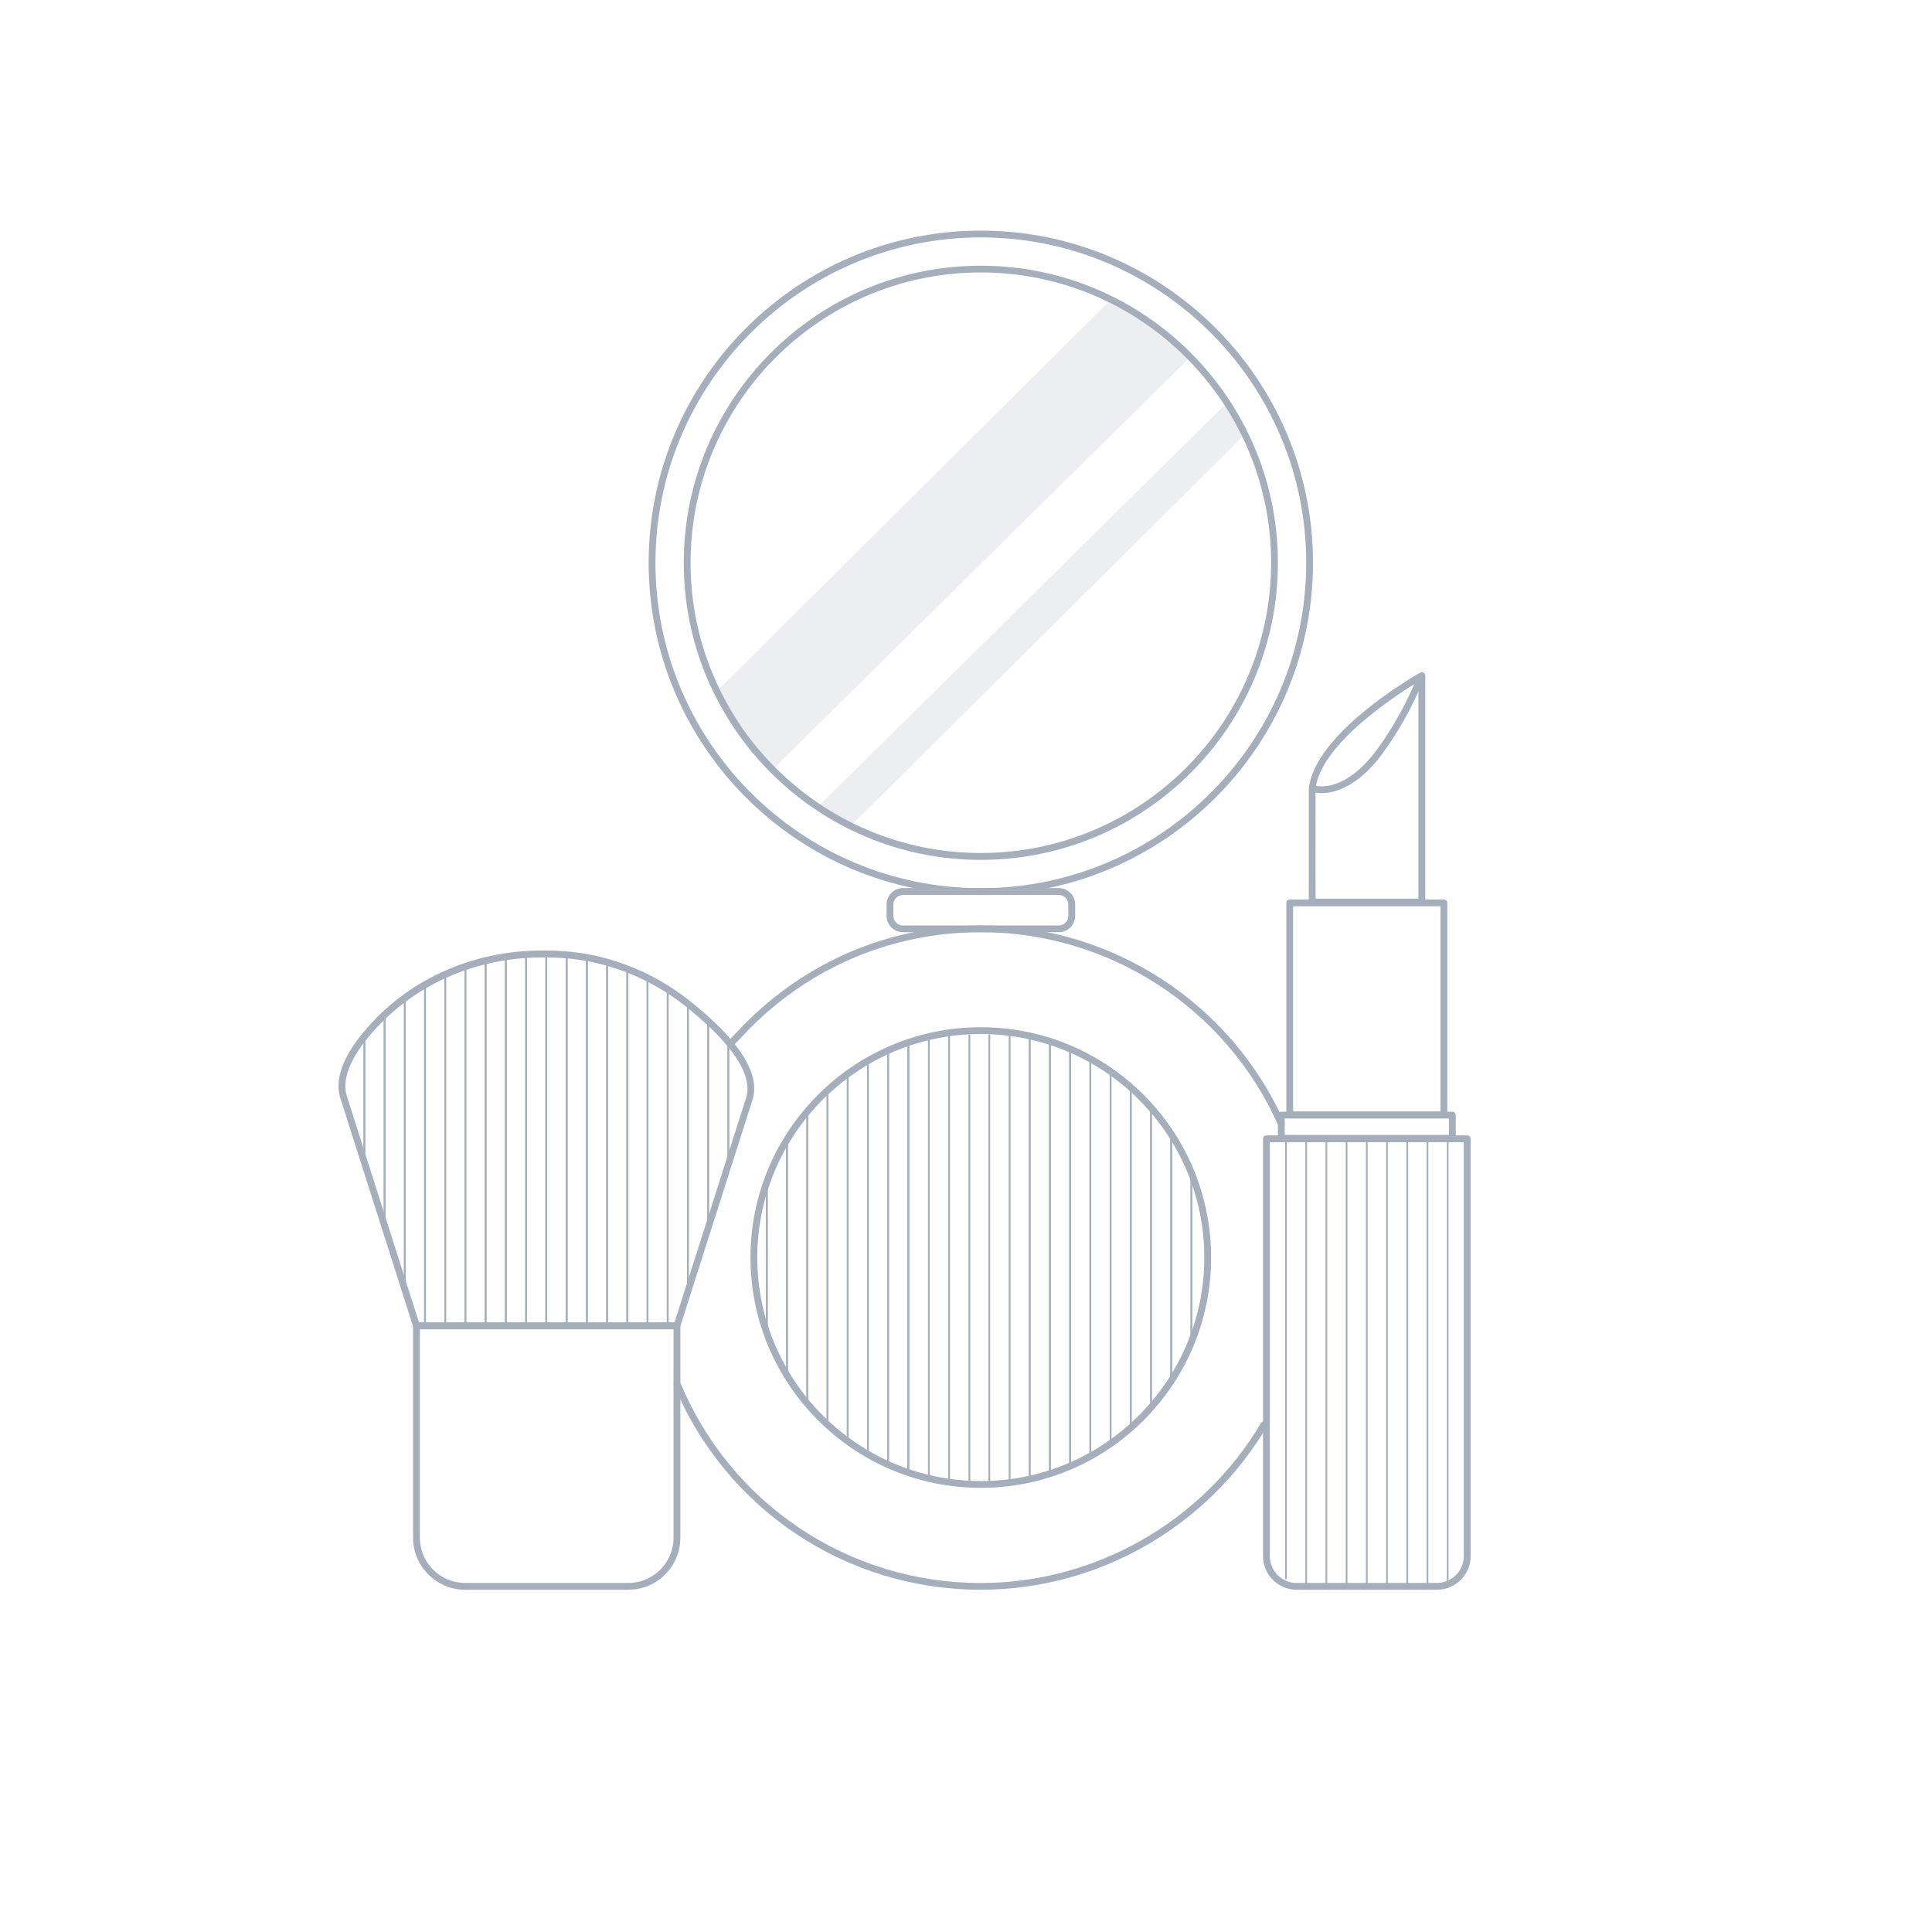 <svg xmlns="http://www.w3.org/2000/svg" fill="none" viewBox="0 0 284 284">
  <path
    fill="#A5AEBB"
    d="M89.24 195.02h-2.97c-.07 0-.13-.06-.13-.13v-54.12c0-.04.02-.07.04-.1.03-.02.06-.03.1-.03 1.09.2 2.07.42 2.98.67.05.01.09.06.09.12v53.45c.02.09-.04.14-.11.14Zm-2.84-.25h2.72v-53.23c-.84-.23-1.73-.43-2.72-.62v53.85Z"
  />
  <path
    fill="#A5AEBB"
    d="M86.27 195.02h-2.97c-.07 0-.13-.06-.13-.13v-54.51c0-.04.01-.07.04-.09.03-.02.06-.03.1-.03 1.06.09 2.03.22 2.98.39.06.01.1.06.1.12v54.12c.01.08-.05.13-.12.13Zm-2.84-.25h2.72v-53.89c-.87-.16-1.76-.27-2.72-.36v54.25Zm-3.12.25h-2.97c-.07 0-.13-.06-.13-.13v-54.58c0-.07.05-.12.12-.13.99-.07 1.81-.1 2.6-.09h.38c.07 0 .12.06.12.13v54.67c0 .08-.06.13-.12.13Zm-2.85-.25h2.72v-54.42h-.38c-.71 0-1.46.03-2.34.08v54.34Z"
  />
  <path
    fill="#A5AEBB"
    d="M83.3 195.02h-3c-.07 0-.13-.06-.13-.13v-54.67c0-.03.01-.07.04-.09.03-.02.05-.04.09-.04.44 0 .87.01 1.31.02.46.01.92.06 1.37.1l.33.03c.06.01.11.06.11.13v54.51c.01.09-.05.14-.12.14Zm-2.87-.25h2.75V140.5l-.22-.02c-.44-.04-.9-.08-1.35-.1-.39-.01-.78-.02-1.18-.02v54.41Zm14.76.25h-2.97c-.07 0-.13-.06-.13-.13v-52.46c0-.04.02-.08.05-.1.03-.02.08-.03.12-.01.94.36 1.91.8 2.98 1.34.04.02.07.06.07.11v51.13c0 .07-.06.12-.12.12Zm-2.85-.25h2.72v-50.92c-.97-.49-1.86-.89-2.72-1.23v52.15ZM53.57 171.01c-.05 0-.1-.03-.12-.09l-3.05-9.57c-.79-2.48.24-5.53 3.07-9.05.03-.04.09-.06.14-.04.05.02.08.07.08.12v18.51c0 .06-.04.11-.11.12h-.01Zm-2.93-9.74 2.81 8.8v-17.34c-2.61 3.34-3.56 6.21-2.81 8.54Z"
  />
  <path
    fill="#A5AEBB"
    d="M56.54 180.33c-.05 0-.1-.03-.12-.09l-2.97-9.32c0-.01-.01-.03-.01-.04v-18.51c0-.03.01-.06.03-.08.04-.05.07-.09.11-.14.05-.06.1-.13.15-.19.82-.99 1.74-1.96 2.73-2.89.04-.03.09-.04.14-.02.05.02.08.06.08.11v31.04c0 .06-.04.11-.11.12-.02.01-.03.01-.03.01Zm-2.85-9.47 2.72 8.54v-29.94c-.9.86-1.74 1.76-2.5 2.67-.05.06-.09.12-.14.18-.03.04-.06.07-.08.11v18.44Z"
  />
  <path
    fill="#A5AEBB"
    d="M59.51 189.65c-.05 0-.1-.03-.12-.09l-2.97-9.32c0-.01-.01-.03-.01-.04v-31.04c0-.03.01-.07.04-.09.93-.87 1.93-1.7 2.98-2.47.04-.03.09-.03.13-.01.04.02.07.06.07.11v42.82c0 .06-.04.11-.11.12 0 .01 0 .01-.01.01Zm-2.85-9.47 2.72 8.54v-41.76c-.96.71-1.87 1.47-2.72 2.27v30.95Zm41.5 14.84h-2.97c-.07 0-.13-.06-.13-.13v-51.13c0-.04.02-.08.06-.11.04-.02.08-.02.12 0 1.02.51 2.02 1.08 2.98 1.7.04.02.06.06.06.11v49.44c0 .07-.05.12-.12.12Zm-2.85-.25h2.72v-49.24c-.88-.56-1.79-1.08-2.72-1.55v50.79Zm-3.1.25h-2.97c-.07 0-.13-.06-.13-.13v-53.45c0-.04.02-.08.05-.1.03-.02.07-.03.11-.02.97.27 1.97.61 2.98 1 .05.02.08.06.08.12v52.46c.01.07-.05.12-.12.12Zm-2.84-.25h2.72v-52.25c-.92-.35-1.83-.66-2.72-.92v53.17Z"
  />
  <path
    fill="#A5AEBB"
    d="M99.51 195.02h-1.36c-.07 0-.13-.06-.13-.13v-49.44c0-.05.02-.09.06-.11.04-.02.09-.02.13 0 1.15.73 2.07 1.38 2.91 2.05l.08.06c.03.02.04.06.04.1v42.27c0 .01 0 .03-.01.04l-1.61 5.07c0 .06-.05.09-.11.09Zm-1.23-.25h1.14l1.58-4.96v-42.19l-.03-.02c-.78-.62-1.64-1.23-2.69-1.91v49.08Z"
  />
  <path
    fill="#A5AEBB"
    d="M101.13 189.96h-.02c-.06-.01-.11-.06-.11-.12v-42.27c0-.05.03-.09.07-.11.04-.02.09-.02.13.01 1.06.85 2.06 1.7 2.98 2.55.03.02.04.06.04.09v30.41c0 .01 0 .03-.01.04l-2.97 9.32c-.01.04-.06.08-.11.08Zm.12-42.14v41.21l2.72-8.54v-30.34c-.84-.77-1.75-1.55-2.72-2.33Zm5.82 23.5h-.02c-.06-.01-.11-.06-.11-.12v-18.02c0-.05.03-.1.08-.12.05-.02.1 0 .14.04 2.8 3.3 3.84 6.16 3.1 8.5l-3.07 9.64c-.02.04-.07.08-.12.08Zm.12-17.81v16.88l2.83-8.88c.7-2.19-.25-4.88-2.83-8Z"
  />
  <path
    fill="#A5AEBB"
    d="M104.1 180.64h-.02c-.06-.01-.11-.06-.11-.12V150.1c0-.05.03-.09.08-.11.05-.02.1-.01.13.02 1.13 1.04 2.13 2.08 2.98 3.07.02.02.03.05.03.08v18.02c0 .01 0 .03-.01.04l-2.97 9.32c-.01.06-.06.1-.11.1Zm.12-30.25v29.32l2.72-8.54v-17.96c-.78-.91-1.69-1.86-2.72-2.82Zm-41.74 44.63h-1.26c-.05 0-.1-.04-.12-.09l-1.71-5.37c0-.01-.01-.03-.01-.04V146.7c0-.04.02-.08.05-.1.97-.71 1.97-1.36 2.98-1.94.04-.02.09-.02.13 0 .04.02.06.06.06.11v50.13c.01.07-.05.12-.12.12Zm-1.17-.25h1.04v-49.78c-.92.54-1.84 1.14-2.72 1.78v42.73l1.68 5.27Z"
  />
  <path
    fill="#A5AEBB"
    d="M65.45 195.02h-2.97c-.07 0-.13-.06-.13-.13v-50.13c0-.04.02-.09.06-.11.98-.57 1.99-1.08 2.98-1.53.04-.02.08-.01.12.01.04.02.06.06.06.1v51.65c.01.09-.05.14-.12.14Zm-2.84-.25h2.72v-51.33c-.91.42-1.82.89-2.72 1.4v49.93Zm11.75.25h-2.97c-.07 0-.13-.06-.13-.13v-53.67c0-.06.04-.11.1-.12 1.07-.26 2.05-.46 2.98-.6.04 0 .07.01.1.03.03.02.04.06.04.09v54.27c.01.08-.05.13-.12.13Zm-2.84-.25h2.72v-54c-.85.14-1.75.32-2.72.55v53.45Z"
  />
  <path
    fill="#A5AEBB"
    d="M77.33 195.02h-2.97c-.07 0-.13-.06-.13-.13v-54.27c0-.06.04-.11.11-.12.9-.14 1.88-.24 2.98-.32.04 0 .07.01.09.03.03.02.04.06.04.09v54.58c.01.09-.05.14-.12.14Zm-2.84-.25h2.72v-54.32c-1 .07-1.89.17-2.72.29v54.03Zm-3.1.25h-2.97c-.07 0-.13-.06-.13-.13v-52.81c0-.05.03-.1.08-.12.97-.33 1.97-.62 2.98-.87.04-.01.08 0 .11.02s.05.06.05.1v53.67c.01.09-.05.14-.12.14Zm-2.84-.25h2.72v-53.38c-.92.23-1.83.49-2.72.79v52.59Z"
  />
  <path
    fill="#A5AEBB"
    d="M68.42 195.02h-2.97c-.07 0-.13-.06-.13-.13v-51.65c0-.05.03-.09.07-.11.92-.41 1.9-.79 2.98-1.16.04-.01.08-.01.11.02s.05.06.05.1v52.81c.02.07-.04.12-.11.12Zm-2.84-.25h2.72v-52.51c-.98.34-1.88.69-2.72 1.07v51.44ZM189.16 167.15h-.25v64.98h.25v-64.98Zm2.97 0h-.25v65.76h.25v-65.76Zm2.97 0h-.25v65.76h.25v-65.76Zm2.97 0h-.25v65.76h.25v-65.76Zm2.97 0h-.25v65.76h.25v-65.76Zm2.97 0h-.25v65.76h.25v-65.76Zm2.98 0h-.25v65.76h.25v-65.76Zm2.969 0h-.25v65.76h.25v-65.76Zm2.971 0h-.25v65.76h.25v-65.76Z"
  />
  <path
    fill="#A5AEBB"
    d="M211.24 233.69H190.6c-2.73 0-4.94-2.22-4.94-4.94V167.4c0-.28.22-.5.5-.5h29.52c.28 0 .5.22.5.5v61.35c0 2.72-2.22 4.94-4.94 4.94Zm-24.58-65.79v60.85c0 2.17 1.77 3.94 3.94 3.94h20.63c2.17 0 3.94-1.77 3.94-3.94V167.9h-28.51Z"
  />
  <path
    fill="#A5AEBB"
    d="M213.49 167.83h-25.14c-.28 0-.5-.22-.5-.5v-3.41c0-.28.22-.5.5-.5h25.14c.28 0 .5.22.5.5v3.41c0 .27-.22.5-.5.5Zm-24.64-1h24.14v-2.41h-24.14v2.41Z"
  />
  <path
    fill="#A5AEBB"
    d="M212.25 164.39h-22.66c-.28 0-.5-.22-.5-.5v-31.17c0-.28.22-.5.5-.5h22.66c.28 0 .5.22.5.5v31.17c0 .28-.23.5-.5.5Zm-22.16-1h21.66v-30.17h-21.66v30.17Z"
  />
  <path
    fill="#A5AEBB"
    d="M209 133.1h-16.11c-.28 0-.5-.22-.5-.5v-16.64c.82-8.21 15.73-16.72 16.37-17.08.15-.09.34-.09.5 0 .15.09.25.25.25.43v33.28c-.01.29-.23.51-.51.51Zm-15.61-1h15.11v-31.91c-3.05 1.85-14.45 9.16-15.12 15.82l.01 16.09Z"
  />
  <path
    fill="#A5AEBB"
    d="M194.259 116.59c-.75 0-1.2-.14-1.26-.15-.26-.08-.41-.37-.33-.63.08-.26.371-.41.631-.33.18.05 4.299 1.21 9.089-5.26 3.94-5.33 5.99-10.82 6.01-10.88.1-.26.39-.39.64-.3.26.1.39.38.3.64-.02.06-2.12 5.68-6.14 11.12-3.7 5.01-7.16 5.79-8.94 5.79Zm-63.71 98.83c-.02 0-.04 0-.05-.01-1.01-.45-2.02-.97-2.98-1.52-.04-.02-.06-.06-.06-.11v-57.84c0-.04.02-.09.06-.11.96-.55 1.96-1.06 2.98-1.52.04-.02.08-.01.12.01.04.02.06.06.06.1v60.88c0 .04-.02.08-.06.1-.03.01-.05.02-.07.02Zm-2.85-1.71c.88.51 1.8.97 2.72 1.4v-60.49c-.93.42-1.84.89-2.72 1.39v57.7Z"
  />
  <path
    fill="#A5AEBB"
    d="M127.58 213.9c-.02 0-.04-.01-.06-.02-1.03-.6-2.04-1.25-2.98-1.93-.03-.02-.05-.06-.05-.1v-53.99c0-.04.02-.08.05-.1.94-.69 1.95-1.34 2.98-1.93.04-.02.09-.02.13 0 .04.02.06.06.06.11v57.84c0 .04-.02.09-.06.11-.03.01-.05.01-.07.01Zm-2.85-2.11c.87.63 1.78 1.22 2.72 1.77v-57.41c-.94.55-1.86 1.15-2.72 1.77v53.87Zm8.79 4.8c-.01 0-.03 0-.04-.01-1.01-.34-2.01-.73-2.98-1.17-.04-.02-.07-.07-.07-.11v-60.88c0-.05.03-.09.07-.11.97-.43 1.97-.83 2.98-1.17.04-.01.08-.01.11.02.03.02.05.06.05.1v63.21c0 .04-.02.08-.05.1-.02.01-.05.02-.07.02Zm-2.85-1.37c.89.39 1.8.75 2.72 1.07v-62.86c-.92.32-1.83.68-2.72 1.07v60.72Z"
  />
  <path
    fill="#A5AEBB"
    d="M124.61 211.98c-.03 0-.05-.01-.07-.02-1.06-.77-2.06-1.59-2.98-2.43-.03-.02-.04-.06-.04-.09v-49.15c0-.04.01-.07.04-.09.92-.85 1.93-1.67 2.98-2.43.04-.03.09-.03.13-.01.04.02.07.06.07.11v53.99c0 .05-.03.09-.07.11-.03.01-.05.01-.06.01Zm-2.85-2.6c.85.77 1.76 1.52 2.72 2.23v-53.5c-.96.71-1.87 1.46-2.72 2.23v49.04Zm22.42 8.96c-.57 0-1.15-.02-1.74-.04-.95-.05-1.93-.14-2.98-.29-.99-.14-1.99-.33-2.98-.56-1.01-.24-2.02-.53-3.01-.86-.05-.02-.08-.06-.08-.12v-63.21c0-.05.03-.1.08-.12 3.46-1.17 7.06-1.76 10.71-1.76 2.41 0 4.83.26 7.21.79.06.01.1.06.1.12v65.14c0 .06-.04.11-.1.12-.96.21-1.96.38-2.98.51-1 .13-2 .21-2.98.24h-.07c-.38.02-.78.04-1.18.04Zm-1.6-.29c.92.04 1.84.04 2.72.01v-65.9c0-.07.06-.13.13-.13s.13.06.13.13v65.89c.89-.04 1.81-.11 2.72-.22v-65.67c0-.07.06-.13.13-.13s.13.06.13.13v65.63c.93-.12 1.84-.28 2.72-.47v-64.94c-2.33-.5-4.7-.76-7.06-.76-3.59 0-7.13.58-10.54 1.72v63.03c.9.3 1.82.57 2.75.79v-64.44c0-.07.06-.13.13-.13s.13.06.13.13v64.5c.9.21 1.82.38 2.72.52v-65.57c0-.07.06-.13.13-.13s.13.06.13.13v65.61c.96.13 1.85.22 2.72.27v-65.87c0-.07.06-.13.13-.13s.13.06.13.13v65.87h-.05Zm-26.89-15.72c-.04 0-.08-.02-.11-.06-1.2-1.97-2.21-4.09-2.98-6.29 0-.01-.01-.03-.01-.04v-22.16c0-.01 0-.03.01-.04.78-2.21 1.78-4.32 2.98-6.29.03-.05.09-.07.14-.05.05.01.09.06.09.12v34.7c0 .06-.04.11-.09.12 0-.01-.02-.01-.03-.01Zm-2.84-6.41c.72 2.04 1.63 4 2.72 5.84v-33.8c-1.09 1.84-2 3.8-2.72 5.84v22.12Z"
  />
  <path
    fill="#A5AEBB"
    d="M112.72 196.06c-.05 0-.1-.03-.12-.08-1.26-3.58-1.9-7.32-1.9-11.12 0-3.8.64-7.54 1.9-11.12.02-.06.07-.09.14-.08.06.01.1.06.1.12v22.16c0 .06-.04.11-.1.12h-.02Zm-.12-21.53c-1.09 3.34-1.64 6.81-1.64 10.32 0 3.51.55 6.99 1.64 10.32v-20.64Zm6.06 31.92c-.04 0-.07-.02-.1-.04-1.11-1.31-2.11-2.71-2.98-4.13-.01-.02-.02-.04-.02-.07v-34.7c0-.02.01-.05.02-.07.87-1.43 1.88-2.82 2.98-4.13.03-.04.09-.05.14-.04.05.02.08.06.08.12v42.94c0 .05-.03.1-.08.12h-.04Zm-2.84-4.28c.8 1.31 1.72 2.59 2.72 3.81v-42.25c-1 1.21-1.92 2.49-2.72 3.81v34.63Z"
  />
  <path
    fill="#A5AEBB"
    d="M121.63 209.56c-.03 0-.06-.01-.08-.03-1.04-.96-2.05-2.01-2.98-3.12-.02-.02-.03-.05-.03-.08v-42.94c0-.03.01-.06.03-.08.93-1.11 1.94-2.16 2.98-3.12.04-.03.09-.04.14-.02.04.02.07.06.07.11v49.15c0 .05-.03.09-.07.11-.02.01-.04.02-.06.02Zm-2.84-3.28c.86 1.01 1.77 1.98 2.72 2.86v-48.57c-.95.89-1.87 1.85-2.72 2.87v42.84Zm53.37-3.15h-.04c-.05-.02-.09-.06-.09-.12v-36.3c0-.06.04-.1.09-.12.05-.02.11 0 .14.05 1.17 1.81 2.18 3.74 2.98 5.74.01.01.01.03.01.05v24.87c0 .02 0 .03-.01.05-.8 2-1.81 3.93-2.98 5.74-.02.02-.05.04-.1.04Zm.13-35.99v35.44c1.06-1.68 1.98-3.47 2.72-5.31v-24.82c-.74-1.85-1.66-3.63-2.72-5.31Zm-9.04 45.2c-.02 0-.04 0-.06-.01-.04-.02-.07-.06-.07-.11V157.5c0-.05.03-.09.07-.11.04-.02.09-.02.13.01 1.04.72 2.04 1.51 2.98 2.34.03.02.04.06.04.09v50.05c0 .04-.02.07-.04.09-.94.83-1.95 1.62-2.98 2.34-.02.03-.04.03-.07.03Zm.13-54.6v54.24c.94-.67 1.86-1.39 2.72-2.15v-49.94c-.86-.76-1.78-1.48-2.72-2.15Z"
  />
  <path
    fill="#A5AEBB"
    d="M166.22 210.01c-.02 0-.04 0-.05-.01-.04-.02-.07-.07-.07-.11v-50.05c0-.05.03-.09.07-.11.05-.02.1-.01.13.02 1.05.93 2.05 1.93 2.98 2.98.02.02.03.05.03.08v44.12c0 .03-.01.06-.03.08-.93 1.05-1.93 2.05-2.98 2.98-.02.01-.05.02-.08.02Zm.13-49.9v49.5c.96-.86 1.87-1.78 2.72-2.74v-44.02c-.85-.96-1.77-1.88-2.72-2.74Z"
  />
  <path
    fill="#A5AEBB"
    d="M169.19 207.04c-.01 0-.03 0-.04-.01-.05-.02-.08-.07-.08-.12V162.8c0-.05.03-.1.08-.12.04-.02.1 0 .14.03 1.08 1.23 2.08 2.55 2.98 3.93.01.02.02.04.02.07v36.3c0 .02-.01.05-.02.07-.9 1.38-1.9 2.7-2.98 3.92-.03.03-.06.04-.1.04Zm.13-43.91v43.45c.98-1.13 1.9-2.35 2.72-3.61v-36.22c-.83-1.27-1.74-2.48-2.72-3.62Zm5.81 34.29h-.02c-.06-.01-.1-.06-.1-.12v-24.87c0-.06.04-.11.1-.12.06-.01.12.02.14.08 1.6 3.98 2.41 8.18 2.41 12.48 0 4.3-.81 8.5-2.41 12.48-.02.04-.07.07-.12.07Zm.13-24.33v23.54c1.43-3.77 2.15-7.72 2.15-11.77s-.72-8-2.15-11.77Zm-23.89 44.46c-.03 0-.06-.01-.08-.03-.03-.02-.05-.06-.05-.1v-65.14c0-.04.02-.07.05-.1.03-.02.07-.03.1-.02 1.03.22 2.03.49 2.98.8.05.02.09.06.09.12v63.55c0 .05-.04.1-.09.12-.95.3-1.96.57-2.98.8h-.02Zm.12-65.11v64.83c.93-.21 1.85-.46 2.72-.73v-63.37c-.87-.27-1.78-.52-2.72-.73Z"
  />
  <path
    fill="#A5AEBB"
    d="M154.34 216.76c-.03 0-.05-.01-.07-.02-.03-.02-.05-.06-.05-.1v-63.55c0-.04.02-.08.05-.1.03-.02.07-.03.11-.02 1.02.33 2.02.7 2.98 1.11.05.02.08.07.08.12v61.34c0 .05-.03.1-.08.12-.96.41-1.96.78-2.98 1.11-.02-.01-.03-.01-.04-.01Zm.12-63.51v63.21c.93-.3 1.84-.64 2.72-1.02v-61.17c-.87-.37-1.79-.71-2.72-1.02Zm5.82 60.95c-.02 0-.04-.01-.06-.02-.04-.02-.06-.06-.06-.11v-58.43c0-.04.02-.08.06-.11.04-.02.08-.02.12 0 1 .55 2 1.18 2.98 1.86.03.02.05.06.05.1v54.72c0 .04-.02.08-.05.1-.98.68-1.98 1.31-2.98 1.86-.02.02-.04.03-.06.03Zm.13-58.34v58.01c.91-.51 1.83-1.09 2.72-1.71v-54.59c-.9-.63-1.81-1.2-2.72-1.71Z"
  />
  <path
    fill="#A5AEBB"
    d="M157.31 215.65c-.02 0-.05-.01-.07-.02-.04-.02-.06-.06-.06-.1v-61.34c0-.04.02-.08.06-.1.04-.02.08-.03.12-.01 1 .43 2.01.92 2.98 1.46.04.02.06.06.06.11v58.43c0 .05-.02.09-.06.11-.97.54-1.98 1.03-2.98 1.46h-.05Zm.12-61.27v60.96c.92-.4 1.83-.85 2.72-1.34v-58.28c-.89-.49-1.8-.94-2.72-1.34Zm-13.25-22.82c-26.93 0-48.83-21.91-48.83-48.83 0-26.92 21.91-48.83 48.83-48.83 26.92 0 48.83 21.91 48.83 48.83 0 26.92-21.9 48.83-48.83 48.83Zm0-96.66c-26.37 0-47.83 21.46-47.83 47.83 0 26.37 21.46 47.83 47.83 47.83 26.37 0 47.83-21.46 47.83-47.83 0-26.37-21.45-47.83-47.83-47.83Z"
  />
  <path
    fill="#A5AEBB"
    d="M144.179 233.69c-19.83 0-37.55-11.84-45.14-30.16-.11-.25.02-.55.27-.65.26-.11.55.02.65.27 7.43 17.95 24.79 29.55 44.21 29.55 16.83 0 32.61-9.01 41.19-23.51.14-.24.45-.32.69-.18.24.14.32.45.18.69-8.75 14.79-24.86 23.99-42.05 23.99Zm44.171-67.99c-.19 0-.37-.11-.46-.3-7.68-17.24-24.84-28.37-43.71-28.37-13.03 0-25.22 5.15-34.3 14.5l-2.19 2.29c-.19.2-.51.21-.71.02-.2-.19-.21-.51-.02-.71l2.2-2.29c9.28-9.55 21.72-14.8 35.02-14.8 19.26 0 36.78 11.37 44.62 28.97.11.25 0 .55-.25.66-.06.01-.13.03-.2.03Z"
  />
  <path
    fill="#A5AEBB"
    d="M144.18 218.71c-18.67 0-33.86-15.19-33.86-33.86S125.51 151 144.18 151s33.85 15.19 33.85 33.85c.01 18.68-15.18 33.86-33.85 33.86Zm0-66.71c-18.12 0-32.86 14.74-32.86 32.85s14.74 32.86 32.86 32.86c18.12 0 32.85-14.74 32.85-32.86 0-18.12-14.73-32.85-32.85-32.85Zm0-25.6c-24.08 0-43.67-19.59-43.67-43.67 0-24.08 19.59-43.67 43.67-43.67 24.08 0 43.67 19.59 43.67 43.67 0 24.08-19.58 43.67-43.67 43.67Zm0-86.35c-23.53 0-42.67 19.14-42.67 42.67 0 23.53 19.14 42.67 42.67 42.67s42.67-19.14 42.67-42.67c0-23.53-19.14-42.67-42.67-42.67Zm11.47 96.98h-22.92c-1.32 0-2.4-1.08-2.4-2.4v-1.68c0-1.32 1.08-2.4 2.4-2.4h22.92c1.32 0 2.4 1.08 2.4 2.4v1.68c-.01 1.32-1.08 2.4-2.4 2.4Zm-22.93-5.47c-.77 0-1.4.63-1.4 1.4v1.68c0 .77.63 1.4 1.4 1.4h22.92c.77 0 1.4-.63 1.4-1.4v-1.68c0-.77-.63-1.4-1.4-1.4h-22.92Z"
  />
  <path
    fill="#A5AEBB"
    d="m113.67 113.01-8.43-11.26 58.08-57.73 6.52 3.51 5.01 5.07-61.18 60.41Zm11.22 8.57-4.96-2.68 60.58-59.83 2.47 4.79-58.09 57.72Z"
    opacity=".2"
  />
  <path
    fill="#A5AEBB"
    d="M92.36 233.69h-23.99c-4.22 0-7.65-3.43-7.65-7.65V194.9c0-.28.22-.5.5-.5h38.29c.28 0 .5.22.5.5v31.14c0 4.22-3.43 7.65-7.65 7.65Zm-30.64-38.29v30.64c0 3.67 2.98 6.65 6.65 6.65h23.99c3.67 0 6.65-2.98 6.65-6.65V195.4h-37.29Z"
  />
  <path
    fill="#A5AEBB"
    d="M99.51 195.4h-38.29c-.22 0-.41-.14-.48-.35l-10.7-33.59c-.86-2.69.28-5.97 3.39-9.73 6.32-7.64 15.89-12.01 26.29-12.01h.2c.57 0 1.13.01 1.7.03 7.06.23 14.07 2.84 19.74 7.35 7.36 5.86 10.47 10.77 9.25 14.59l-10.63 33.35c-.06.22-.25.36-.47.36Zm-37.92-1h37.56l10.52-33c1.35-4.22-4.11-9.67-8.92-13.5-5.5-4.38-12.3-6.91-19.15-7.13-.56-.02-1.11-.03-1.67-.03h-.2c-10.1 0-19.39 4.24-25.52 11.64-2.88 3.48-3.96 6.44-3.21 8.79l10.59 33.23Z"
  />
</svg>
